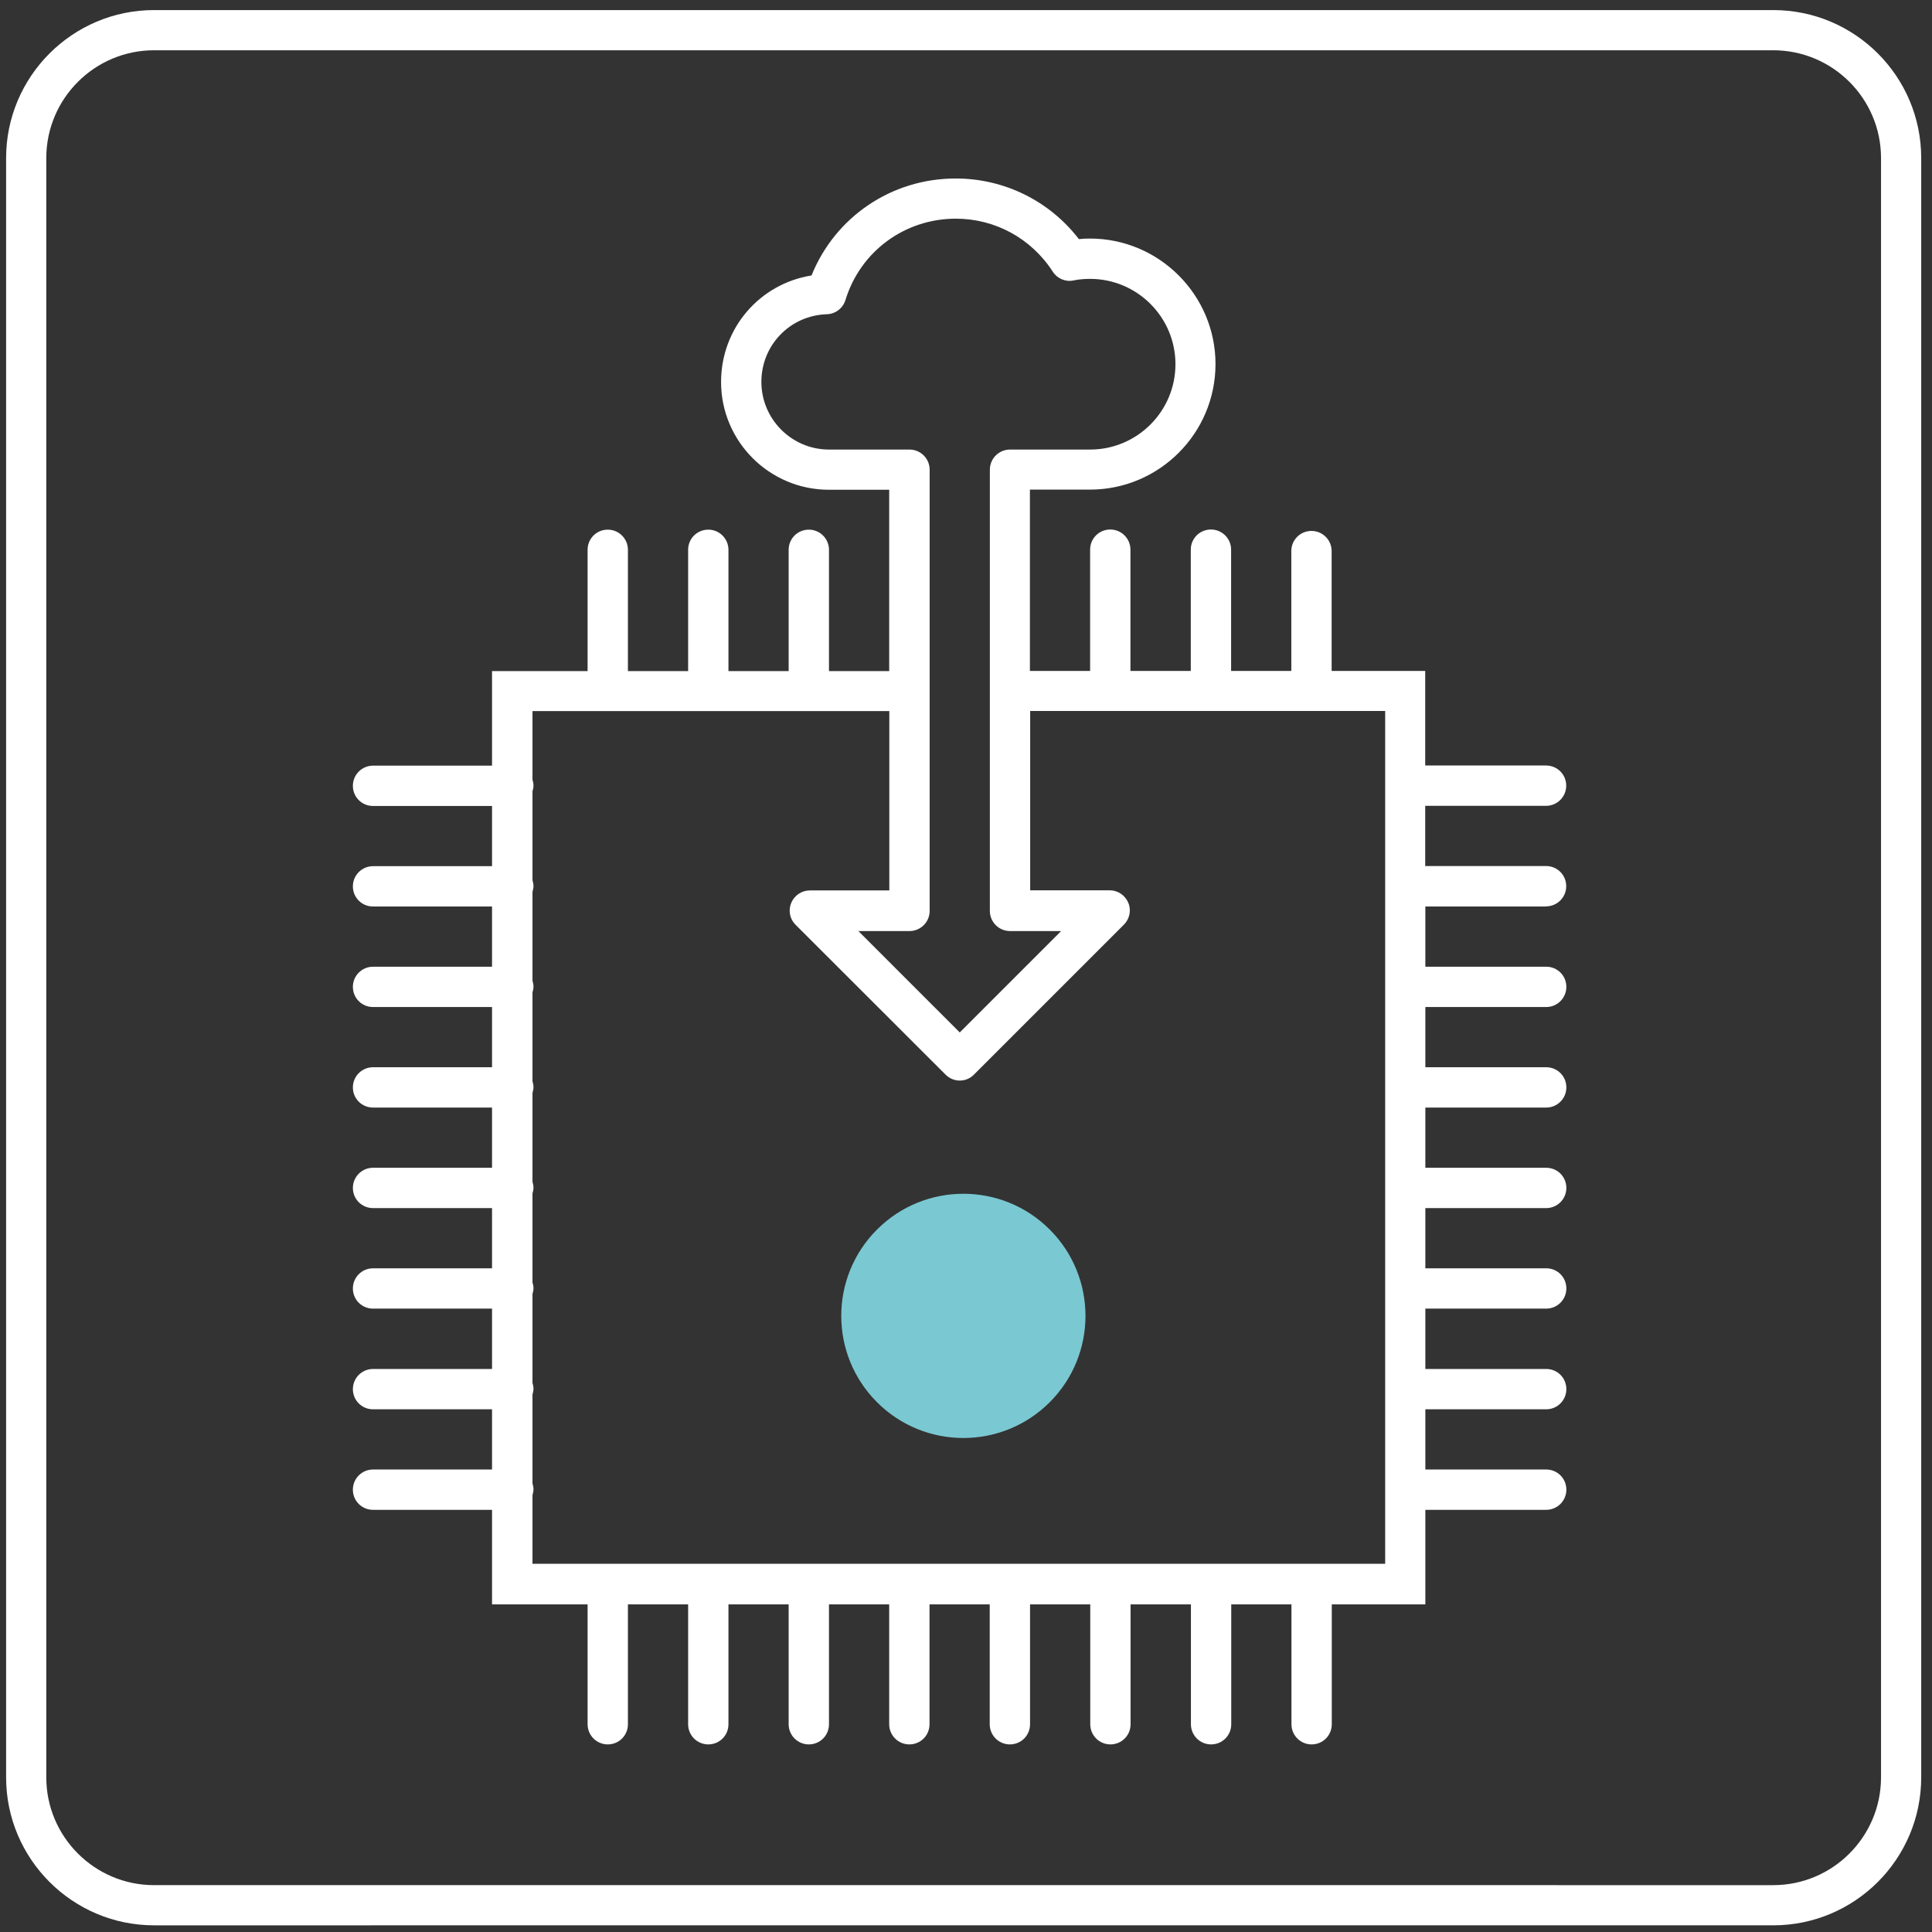 <?xml version="1.0" encoding="UTF-8"?>
<svg xmlns="http://www.w3.org/2000/svg" viewBox="0 0 136.06 136.06">
  <rect x="0" y="0" width="136.06" height="136.06" fill="#333333" stroke="none"/>
  <defs>
    <style>.c{fill:#fff;}.d{fill:#7ac8d2;}</style>
  </defs>
  <g id="a">
    <path class="c" d="M124.88,.71H10.85C5.1,.71,.43,5.39,.43,11.13V125.17c0,5.75,4.68,10.42,10.42,10.42H124.88c5.75,0,10.42-4.67,10.42-10.42V11.13c0-5.75-4.67-10.42-10.42-10.42Zm7.59,124.46c0,4.18-3.4,7.59-7.59,7.59H10.85c-4.18,0-7.59-3.4-7.59-7.59V11.13c0-4.18,3.4-7.59,7.59-7.59H124.88c4.18,0,7.59,3.4,7.59,7.59V125.17Z"></path>
  </g>
  <g id="b">
    <circle class="d" cx="67.85" cy="92.67" r="8.6" transform="translate(-45.66 75.12) rotate(-45)"></circle>
    <path class="c" d="M108.88,63.83c.78,0,1.42-.63,1.42-1.42s-.63-1.42-1.42-1.42h-8.51v-4.24h8.51c.78,0,1.42-.63,1.42-1.42s-.63-1.42-1.42-1.42h-8.51v-6.66h-6.59v-8.44c0-.78-.63-1.42-1.42-1.42s-1.42,.63-1.42,1.42v8.44h-4.24v-8.54c0-.78-.63-1.42-1.42-1.42s-1.42,.63-1.42,1.42v8.54h-4.25v-8.54c0-.78-.63-1.42-1.42-1.42s-1.42,.63-1.42,1.42v8.54h-4.24v-12.77h4.23c4.88,0,8.84-3.97,8.84-8.84s-3.97-8.84-8.84-8.84c-.26,0-.52,.01-.78,.04-2.07-2.69-5.25-4.27-8.68-4.27-4.52,0-8.49,2.71-10.15,6.83-3.64,.58-6.37,3.7-6.37,7.5,0,4.19,3.41,7.59,7.59,7.59h4.25v12.77h-4.24v-8.54c0-.78-.63-1.42-1.42-1.42s-1.42,.63-1.42,1.42v8.54h-4.24v-8.54c0-.78-.63-1.42-1.42-1.42s-1.42,.63-1.42,1.42v8.54h-4.24v-8.54c0-.78-.63-1.42-1.42-1.42s-1.42,.63-1.42,1.42v8.54h-6.73v6.66h-8.38c-.78,0-1.42,.63-1.42,1.42s.63,1.42,1.42,1.42h8.38v4.24h-8.38c-.78,0-1.42,.63-1.42,1.42s.63,1.42,1.42,1.42h8.38v4.24h-8.38c-.78,0-1.42,.63-1.42,1.42s.63,1.42,1.42,1.42h8.38v4.24h-8.38c-.78,0-1.42,.63-1.42,1.42s.63,1.42,1.42,1.42h8.38v4.24h-8.38c-.78,0-1.42,.63-1.42,1.42s.63,1.42,1.42,1.42h8.38v4.24h-8.38c-.78,0-1.42,.63-1.42,1.42s.63,1.42,1.42,1.42h8.38v4.25h-8.38c-.78,0-1.42,.63-1.42,1.42s.63,1.42,1.42,1.42h8.38v4.24h-8.38c-.78,0-1.42,.63-1.42,1.42s.63,1.42,1.42,1.42h8.38v6.66h6.73v8.44c0,.78,.63,1.42,1.42,1.42s1.42-.63,1.42-1.42v-8.44h4.24v8.44c0,.78,.63,1.42,1.42,1.42s1.42-.63,1.42-1.42v-8.44h4.24v8.44c0,.78,.63,1.42,1.42,1.42s1.42-.63,1.42-1.42v-8.44h4.24v8.44c0,.78,.63,1.42,1.42,1.42s1.42-.63,1.42-1.42v-8.44h4.24v8.44c0,.78,.63,1.42,1.42,1.42s1.42-.63,1.42-1.42v-8.44h4.24v8.44c0,.78,.63,1.42,1.42,1.42s1.42-.63,1.42-1.42v-8.44h4.25v8.44c0,.78,.63,1.42,1.42,1.42s1.42-.63,1.42-1.42v-8.44h4.24v8.44c0,.78,.63,1.42,1.42,1.42s1.42-.63,1.42-1.42v-8.44h6.59v-6.66h8.51c.78,0,1.42-.63,1.42-1.42s-.63-1.42-1.42-1.42h-8.51v-4.24h8.51c.78,0,1.42-.63,1.42-1.42s-.63-1.42-1.42-1.42h-8.51v-4.25h8.51c.78,0,1.42-.63,1.42-1.42s-.63-1.42-1.42-1.42h-8.51v-4.24h8.51c.78,0,1.42-.63,1.42-1.42s-.63-1.42-1.42-1.42h-8.51v-4.24h8.51c.78,0,1.42-.63,1.42-1.42s-.63-1.42-1.42-1.42h-8.51v-4.24h8.51c.78,0,1.42-.63,1.42-1.42s-.63-1.42-1.42-1.42h-8.51v-4.24h8.51ZM53.62,26.89c0-2.59,2.03-4.68,4.61-4.76,.61-.02,1.13-.42,1.31-1,1.05-3.43,4.18-5.73,7.77-5.73,2.77,0,5.32,1.39,6.83,3.73,.31,.49,.9,.74,1.46,.62,.38-.08,.78-.11,1.17-.11,3.31,0,6.01,2.69,6.01,6.01s-2.7,6.01-6.01,6.01h-5.64c-.78,0-1.42,.63-1.42,1.42v30.99s0,.03,0,.04c0,.02,0,.03,0,.04,0,.78,.63,1.42,1.42,1.42h3.6l-7.14,7.14-7.14-7.14h3.6c.78,0,1.42-.63,1.42-1.42,0-.02,0-.03,0-.04,0-.02,0-.03,0-.04v-30.99c0-.78-.63-1.42-1.42-1.42h-5.67c-2.62,0-4.76-2.14-4.76-4.76Zm43.92,83.24H37.5v-4.84c.04-.13,.07-.27,.07-.41s-.03-.28-.07-.41v-6.26c.04-.13,.07-.27,.07-.41s-.03-.28-.07-.41v-6.26c.04-.13,.07-.27,.07-.41s-.03-.28-.07-.41v-6.26c.04-.13,.07-.27,.07-.41s-.03-.28-.07-.41v-6.26c.04-.13,.07-.27,.07-.41s-.03-.28-.07-.41v-6.26c.04-.13,.07-.27,.07-.41s-.03-.28-.07-.41v-6.26c.04-.13,.07-.27,.07-.41s-.03-.28-.07-.41v-6.26c.04-.13,.07-.27,.07-.41s-.03-.28-.07-.41v-4.83h25.13v12.63h-5.6c-.57,0-1.09,.35-1.31,.88-.22,.53-.1,1.14,.31,1.54l10.56,10.55h0c.28,.28,.64,.42,1,.42s.73-.14,1-.42l10.56-10.56c.41-.41,.53-1.02,.31-1.54-.22-.53-.74-.88-1.31-.88h-5.6v-12.63h25v60.04Z"></path>
  </g>
</svg>
